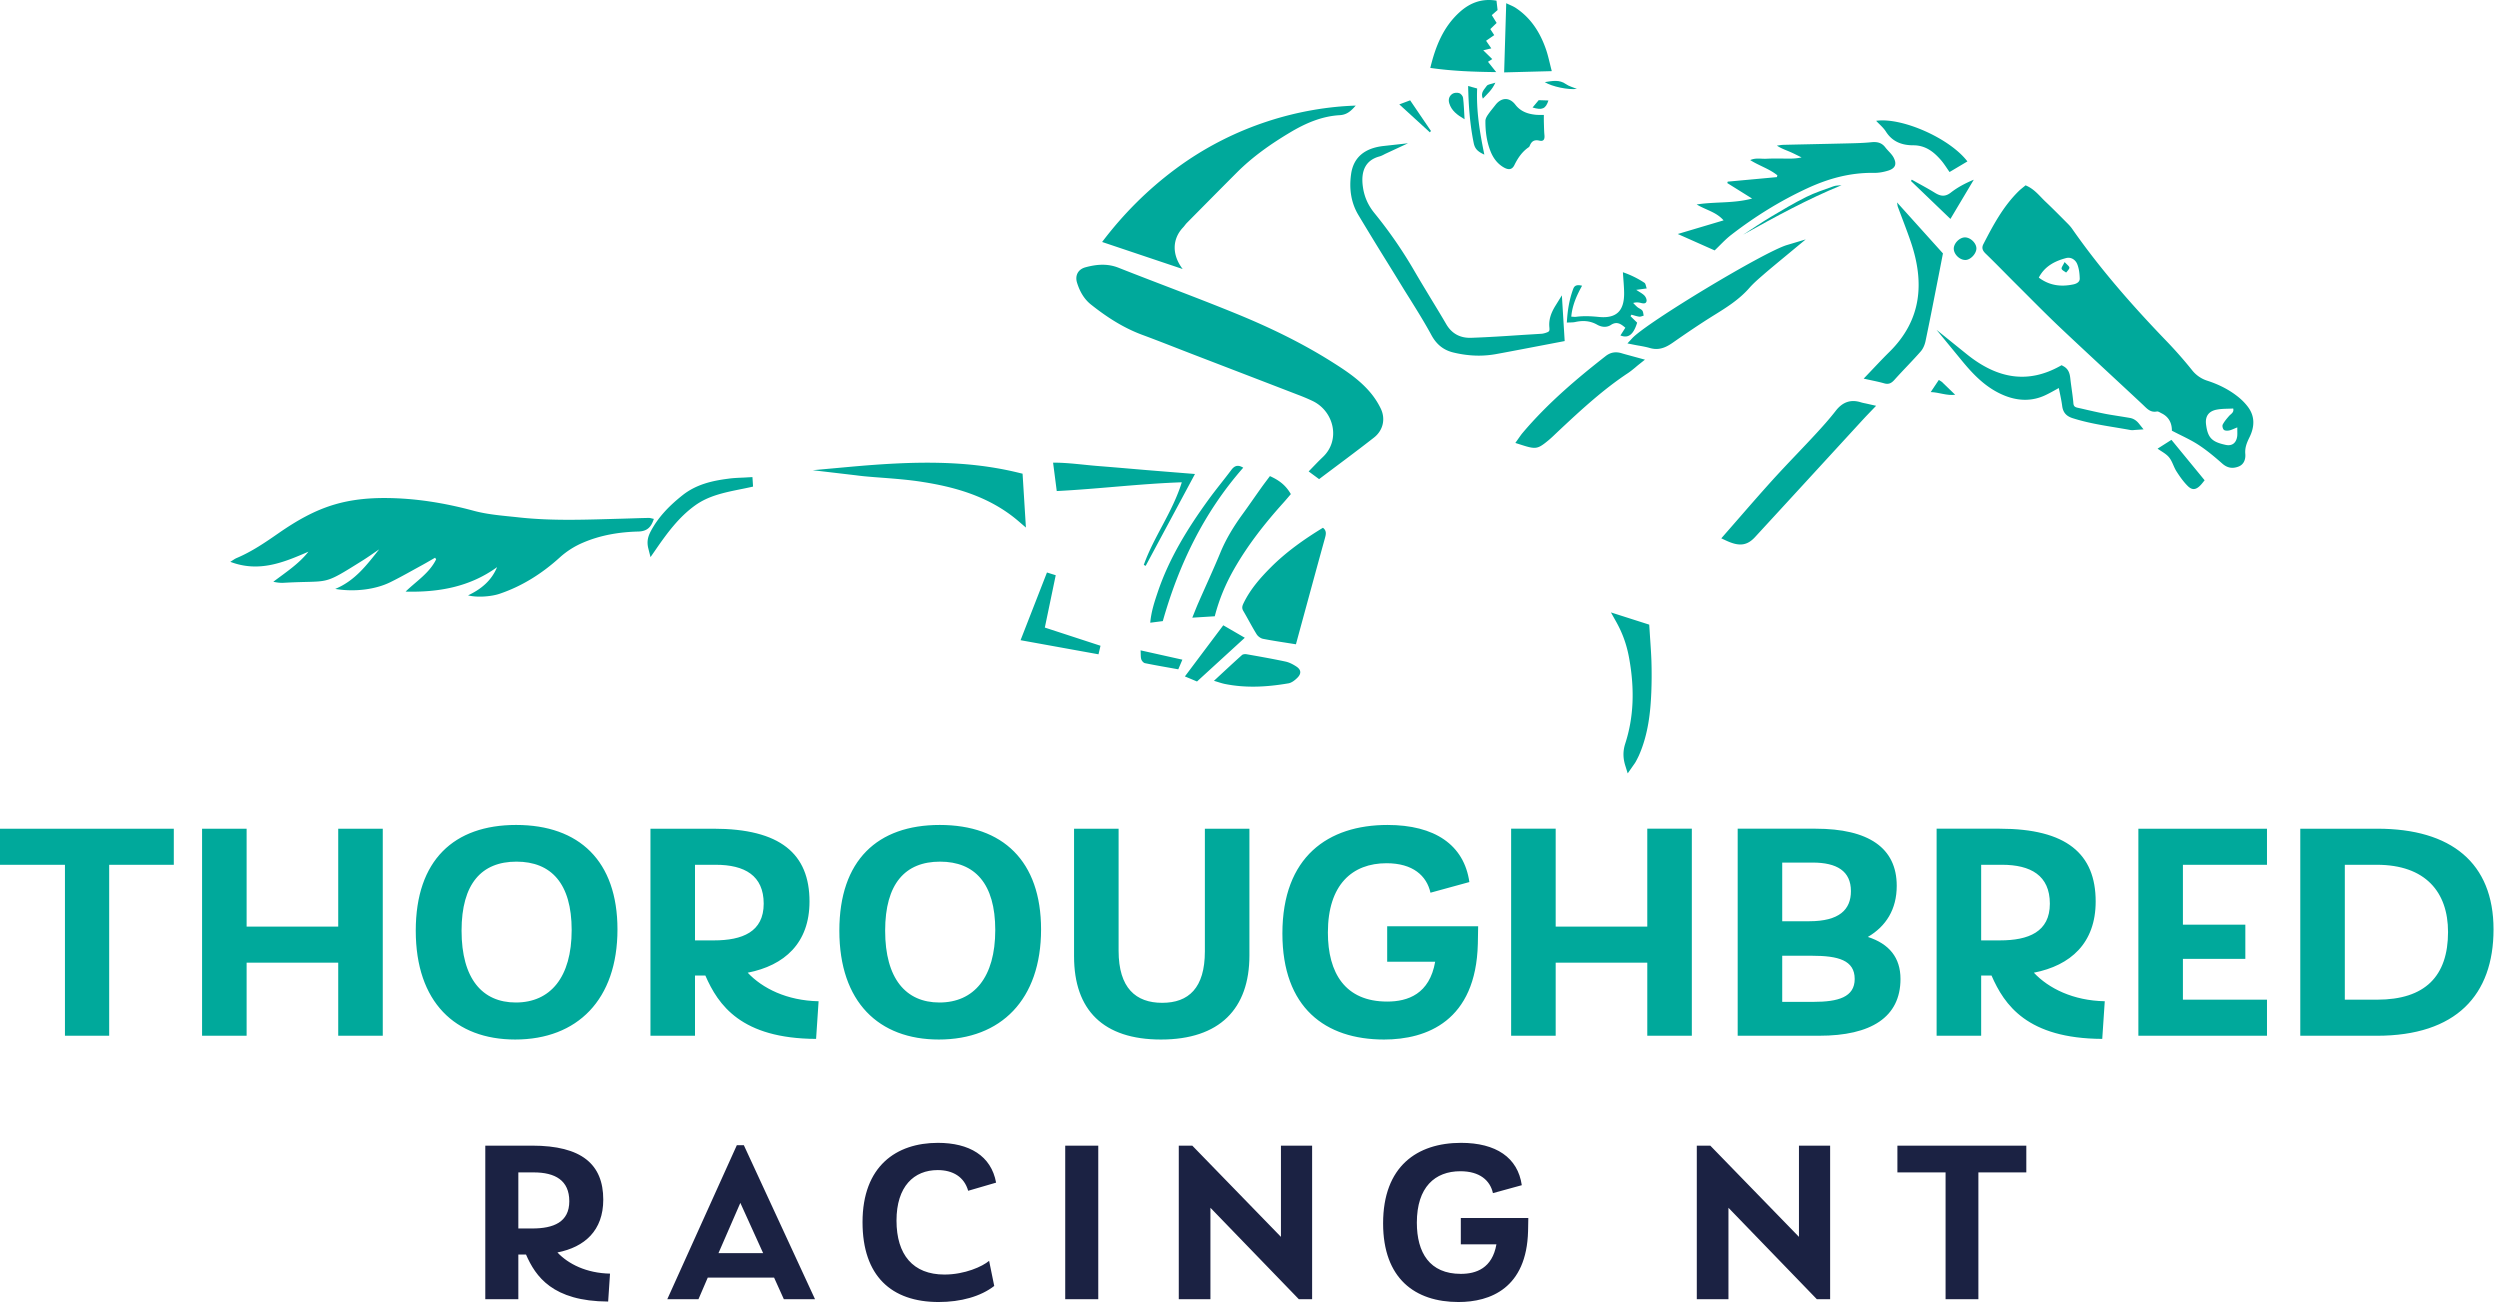 <svg xmlns="http://www.w3.org/2000/svg" width="374" height="195" viewBox="0 0 374 195"><g fill="none" fill-rule="evenodd"><path fill="#00A99B" d="M26.001 129.371h-9.668v25.577H9.716v-25.577H0v-5.397h26.001v5.397m31.261-5.397v30.974h-6.664v-10.935H36.894v10.935H30.23v-30.974h6.664v14.643h13.704v-14.643h6.664m28.259 15.158c0-6.945-3.05-10.23-8.259-10.23-5.21 0-8.213 3.285-8.213 10.325 0 7.18 3.097 10.747 8.119 10.747 5.162 0 8.353-3.756 8.353-10.842Zm-23.324.095c0-10.559 5.726-15.815 15.018-15.815 9.433 0 15.158 5.396 15.158 15.627 0 10.511-6.007 16.473-15.299 16.473-8.964 0-14.877-5.586-14.877-16.285Zm41.774 1.455h2.817c4.27 0 7.461-1.267 7.461-5.492 0-4.224-2.862-5.819-7.18-5.819h-3.098v11.311Zm18.491 9.104-.375 5.632c-11.217-.046-14.643-5.07-16.566-9.48h-1.55v9.01h-6.663v-30.974h9.433c9.996 0 14.361 3.754 14.361 10.888 0 6.242-3.755 9.574-9.246 10.653 2.206 2.347 5.866 4.178 10.606 4.271Zm26.429-10.654c0-6.945-3.051-10.23-8.26-10.23s-8.213 3.285-8.213 10.325c0 7.18 3.098 10.747 8.12 10.747 5.162 0 8.353-3.756 8.353-10.842Zm-23.325.095c0-10.559 5.726-15.815 15.018-15.815 9.434 0 15.159 5.396 15.159 15.627 0 10.511-6.007 16.473-15.299 16.473-8.964 0-14.878-5.586-14.878-16.285Zm35.112 3.848v-19.1h6.664v18.256c0 5.583 2.582 7.79 6.524 7.79s6.382-2.207 6.382-7.697v-18.35h6.664v18.96c0 7.98-4.458 12.578-13.234 12.578-8.636 0-13-4.41-13-12.437m60.452-4.505-.046 2.628c-.281 11.545-7.65 14.314-14.032 14.314-8.777 0-15.206-4.74-15.206-15.863 0-11.498 6.851-16.237 15.721-16.237 7.041 0 11.452 2.956 12.25 8.541l-5.819 1.595c-.564-2.534-2.629-4.41-6.571-4.41-5.115 0-8.776 3.19-8.776 10.37 0 6.055 2.581 10.326 8.87 10.326 3.097 0 6.336-1.127 7.18-5.96h-7.18v-5.304h13.609m31.967-14.596v30.974h-6.664v-10.935H232.73v10.935h-6.665v-30.974h6.665v14.643h13.703v-14.643h6.664m24.365 22.48c0-2.816-2.487-3.473-6.383-3.473h-4.459v6.898h4.694c3.661 0 6.148-.703 6.148-3.425Zm-6.288-17.41h-4.554v8.775h4.037c4.505 0 6.241-1.736 6.241-4.506 0-3.004-2.111-4.27-5.724-4.27Zm13.139 17.41c0 5.726-4.411 8.494-12.155 8.494h-12.201v-30.974h11.639c7.931 0 12.155 2.863 12.155 8.541 0 3.521-1.596 6.055-4.319 7.651 3.192 1.032 4.881 3.096 4.881 6.288Zm12.068-5.772h2.815c4.271 0 7.462-1.267 7.462-5.492 0-4.224-2.862-5.819-7.181-5.819h-3.096v11.311Zm18.49 9.104-.376 5.632c-11.216-.046-14.641-5.07-16.566-9.48h-1.548v9.01h-6.665v-30.974h9.433c9.996 0 14.362 3.754 14.362 10.888 0 6.242-3.755 9.574-9.246 10.653 2.206 2.347 5.867 4.178 10.606 4.271Zm11.692-20.415v8.964h9.339v5.116h-9.339v6.099h12.578v5.398H319.9v-30.974h19.241v5.397h-12.578m39.664 10.044c0-5.96-3.38-10.044-10.654-10.044h-4.788v20.18h4.835c7.18 0 10.607-3.519 10.607-10.136Zm6.805-.376c0 9.808-5.585 15.91-17.459 15.91h-11.451v-30.975h11.546c11.028 0 17.364 5.115 17.364 15.065Z"></path><path d="M77.543 183.78h2.089c3.167 0 5.535-.94 5.535-4.072 0-3.134-2.124-4.317-5.326-4.317h-2.298v8.39Zm13.716 6.754-.279 4.177c-8.32-.036-10.861-3.76-12.288-7.032h-1.149v6.684H72.6v-22.976h6.997c7.415 0 10.652 2.786 10.652 8.076 0 4.631-2.784 7.102-6.858 7.903 1.636 1.74 4.352 3.097 7.868 3.168Zm22.907-3.064-3.411-7.519-3.272 7.52h6.683Zm1.637 3.656h-9.921l-1.392 3.237h-4.665l10.408-23.046h1.045l10.651 23.046h-4.664l-1.462-3.237Zm13.232-8.286c0-8.388 5.048-11.87 11.278-11.87 4.665 0 7.972 1.915 8.703 5.952l-4.177 1.218c-.592-2.087-2.298-3.096-4.56-3.096-3.551 0-6.162 2.436-6.162 7.552 0 5.117 2.472 8.076 7.171 8.076 3.064 0 5.709-1.217 6.684-2.052l.766 3.758c-2.019 1.568-4.978 2.403-8.32 2.403-7.067 0-11.383-3.9-11.383-11.94m30.322 11.522h4.944v-22.976h-4.944zm36.936-22.976v22.976h-1.985l-13.227-13.681v13.681h-4.735v-22.976h2.02l13.263 13.647v-13.647h4.664m32.343 10.827-.036 1.95c-.209 8.563-5.674 10.617-10.408 10.617-6.51 0-11.279-3.516-11.279-11.766 0-8.53 5.083-12.046 11.662-12.046 5.221 0 8.494 2.195 9.086 6.336l-4.316 1.185c-.419-1.88-1.95-3.274-4.875-3.274-3.794 0-6.509 2.368-6.509 7.694 0 4.491 1.914 7.66 6.578 7.66 2.298 0 4.701-.837 5.327-4.423h-5.327v-3.933h10.097m45.153-10.827v22.976h-1.985l-13.226-13.681v13.681h-4.736v-22.976h2.019l13.264 13.647v-13.647h4.664m29.349 4.004h-7.17v18.972h-4.909v-18.972h-7.206v-4.004h19.285v4.004" fill="#1B2243"></path><path d="M97.815 77.628c-.397 1.222-.982 1.854-2.333 1.89-2.827.073-5.608.527-8.243 1.654a12.388 12.388 0 0 0-3.494 2.221c-2.646 2.398-5.609 4.287-9.016 5.44-1.257.423-3.387.58-4.705.233 1.988-.944 3.511-2.219 4.339-4.224-4.103 2.975-8.757 3.787-13.69 3.663 1.612-1.565 3.568-2.765 4.576-4.834a33.227 33.227 0 0 0-.161-.238c-.637.365-1.267.741-1.911 1.093-1.587.865-3.157 1.77-4.777 2.567-2.258 1.114-5.391 1.49-8.251 1.01 3.013-1.254 4.742-3.63 6.576-5.92-.817.551-1.619 1.127-2.454 1.651-6.264 3.926-4.72 2.945-11.835 3.353-.497.028-.999-.034-1.548-.154 1.845-1.404 3.796-2.65 5.255-4.502-3.702 1.608-7.388 3.155-11.693 1.518.41-.248.663-.446.948-.566 2.266-.957 4.281-2.333 6.287-3.727 2.602-1.806 5.306-3.384 8.388-4.288 2.418-.709 4.873-.96 7.358-.963 4.571-.004 9.032.72 13.452 1.913 2.174.586 4.476.737 6.731.984 5.121.562 10.257.332 15.391.194 1.345-.036 2.691-.088 4.036-.114.233-.005.467.085.774.146M334.7 63.94c-.566.22-.886.395-1.227.46-.256.047-.628.047-.786-.103-.166-.158-.268-.587-.168-.78.243-.467.598-.883.947-1.285.283-.325.772-.519.622-1.119-.863.054-1.714.012-2.521.18-1.178.242-1.695 1.02-1.541 2.211.259 2.018.894 2.61 2.927 3.05.944.205 1.554-.259 1.718-1.2.062-.358.02-.735.029-1.415Zm-29.697-22.41c1.597 1.2 3.327 1.408 5.176 1.015.487-.103.961-.364.949-.868-.019-.738-.105-1.523-.387-2.194-.264-.629-.918-1.069-1.659-.873-1.695.45-3.197 1.223-4.079 2.92Zm-1.981-13.803c1.327.54 2.082 1.592 2.991 2.45 1.1 1.038 2.161 2.118 3.229 3.19.267.265.529.546.744.853 4.223 6.055 9.077 11.575 14.192 16.881a64.174 64.174 0 0 1 3.742 4.26 4.732 4.732 0 0 0 2.325 1.605c1.649.535 3.198 1.303 4.559 2.387.553.44 1.069.958 1.492 1.523 1.075 1.438.984 3 .234 4.53-.393.802-.716 1.553-.633 2.497.065.753-.17 1.558-.99 1.886-.872.346-1.675.25-2.447-.432-1.131-1-2.302-1.98-3.563-2.805-1.217-.795-2.57-1.38-3.983-2.122.012-1.04-.392-2.048-1.555-2.606-.225-.109-.486-.304-.692-.264-1.006.196-1.523-.482-2.139-1.059-4.09-3.824-8.216-7.609-12.285-11.454-2.229-2.107-4.374-4.302-6.549-6.466-1.549-1.54-3.064-3.117-4.636-4.634-.463-.446-.639-.856-.341-1.432 1.468-2.844 2.972-5.664 5.294-7.936.297-.29.637-.539 1.011-.852ZM197.338 71.678l-1.564-1.154c.728-.74 1.407-1.475 2.132-2.16 2.673-2.532 1.662-6.815-1.5-8.358a28.105 28.105 0 0 0-2.204-.935c-5.295-2.044-10.593-4.079-15.89-6.118-2.472-.952-4.932-1.937-7.417-2.856-2.839-1.05-5.334-2.668-7.682-4.535-1.053-.837-1.682-1.979-2.081-3.244-.349-1.106.145-2.034 1.264-2.334 1.644-.44 3.263-.59 4.935.07 5.897 2.334 11.857 4.514 17.724 6.92 4.901 2.008 9.676 4.314 14.171 7.146 2.028 1.277 4.038 2.601 5.625 4.425a11.49 11.49 0 0 1 1.724 2.606c.728 1.55.329 3.246-1.026 4.308-2.679 2.098-5.423 4.115-8.211 6.22m-20.407-31.432L164.878 36.2c3.199-4.224 6.827-7.835 10.971-10.917 8.835-6.57 18.741-9.216 26.968-9.486-.701.792-1.299 1.371-2.402 1.434-2.703.156-5.122 1.211-7.431 2.591-2.868 1.714-5.583 3.617-7.949 5.986-2.5 2.503-4.986 5.02-7.474 7.534-.206.208-.365.464-.568.678-1.645 1.73-1.692 4.115-.062 6.228m81.533-13.074 7.36-.677.072-.27c-1.204-.976-2.727-1.427-4.061-2.275.803-.377 1.628-.163 2.424-.204.882-.047 1.768-.033 2.652-.025.839.008 1.677.04 2.607-.175-.598-.287-1.187-.597-1.796-.857-.614-.262-1.25-.474-1.9-.907.329-.04.658-.11.988-.117 3.158-.077 6.315-.134 9.472-.213 1.22-.03 2.445-.05 3.657-.176.868-.09 1.559.054 2.105.772.401.53.956.966 1.251 1.542.508.991.227 1.61-.839 1.937-.674.208-1.403.344-2.105.333-3.529-.057-6.799.832-9.991 2.312-4.075 1.888-7.846 4.237-11.384 6.972-.889.688-1.649 1.541-2.465 2.315l-5.519-2.455 6.855-2.04c-1.101-1.26-2.567-1.51-4.028-2.379 2.836-.437 5.458-.13 8.295-.882l-3.709-2.317.059-.214m-64.592 69.212c-1.782-.288-3.36-.51-4.922-.819-.356-.07-.764-.37-.958-.683-.708-1.14-1.318-2.343-2.001-3.502-.289-.489-.097-.862.116-1.29.989-1.987 2.433-3.637 3.974-5.185 2.323-2.334 5-4.226 7.83-5.954.59.457.455.993.293 1.578-1.043 3.764-2.065 7.532-3.093 11.3-.407 1.492-.812 2.984-1.239 4.555m84.935-39.745c1.452-1.51 2.615-2.779 3.839-3.985 4.859-4.788 5.282-10.425 3.187-16.538-.598-1.747-1.28-3.464-1.92-5.197-.04-.108-.044-.229-.118-.643 2.383 2.646 4.581 5.09 6.87 7.63-.208 1.067-.427 2.213-.653 3.356-.643 3.254-1.27 6.511-1.951 9.757-.114.548-.358 1.14-.721 1.553-1.274 1.452-2.649 2.815-3.938 4.255-.446.497-.856.711-1.527.517-.917-.263-1.861-.432-3.068-.705M189.98 71.226c1.484.662 2.417 1.45 3.131 2.692-.37.43-.739.875-1.125 1.304-2.765 3.071-5.308 6.302-7.362 9.903-1.257 2.203-2.238 4.513-2.895 7.071-1.083.066-2.153.133-3.361.208.314-.772.594-1.505.908-2.224 1.096-2.505 2.25-4.985 3.293-7.512.859-2.08 2.022-3.966 3.339-5.775.941-1.292 1.842-2.612 2.771-3.914.413-.58.848-1.144 1.301-1.753m33.855-60.438c-3.369-.04-6.577-.153-9.863-.627.784-3.242 1.951-6.166 4.438-8.389C220.08.28 221.897-.24 223.875.1l.163 1.403-.865.76.724 1.168-.947.921.588.902-1.221.842.783 1.141-1.205.287 1.349 1.315c-.189.12-.386.243-.641.402l1.232 1.548m56.831 49.916-1.21 1.26c-.29.3-.54.57-.79.84l-8.72 9.5c-2.46 2.68-4.93 5.37-7.4 8.05-.73.79-1.43 1.1-2.19 1.1-.65 0-1.34-.22-2.12-.58l-.73-.34 2.68-3.07c1.66-1.91 3.32-3.81 5.01-5.68 1.21-1.33 2.44-2.63 3.68-3.93.91-.96 1.82-1.91 2.71-2.88 1.01-1.09 2.07-2.27 3.02-3.49 1.04-1.36 2.29-1.78 3.81-1.29.21.06.43.11.7.16l1.55.35M171.11 84.51c1.496-4.216 4.285-7.854 5.688-12.359-6.329.218-12.476.996-18.708 1.31-.186-1.447-.357-2.766-.549-4.247 2.248-.014 4.551.336 6.861.514 2.384.185 4.766.4 7.149.598 2.334.192 4.669.377 7.217.583l-7.376 13.743-.282-.142m62.966-33.486-6.28 1.2c-1.33.25-2.66.51-4 .75-.84.151-1.7.231-2.57.231-1.24 0-2.51-.16-3.8-.47-1.48-.36-2.53-1.2-3.3-2.63-.99-1.83-2.11-3.62-3.19-5.36-.41-.65-.82-1.3-1.22-1.96-.71-1.16-1.43-2.33-2.15-3.49a514.305 514.305 0 0 1-4.37-7.16c-1.04-1.75-1.4-3.8-1.07-6.1.35-2.47 2-3.89 4.9-4.2l3.61-.4-3.29 1.53c-.11.05-.21.1-.3.15-.21.11-.43.22-.68.29-2.01.54-2.84 2.09-2.47 4.6.21 1.46.78 2.73 1.74 3.9a66.322 66.322 0 0 1 5.99 8.69c.79 1.36 1.61 2.7 2.42 4.05.78 1.28 1.56 2.56 2.31 3.85.82 1.41 2.09 2.11 3.78 2.04 2.55-.09 5.15-.26 7.67-.43l2.77-.17c.18-.01.38-.05.6-.12.62-.2.66-.26.61-.85-.1-1.06.18-2.03.88-3.18l.99-1.6.42 6.84m-80.6 27.899-1.07-.92c-4.56-3.94-10.11-5.23-14.43-5.91-1.95-.309-3.97-.469-5.93-.62-.93-.069-1.87-.139-2.8-.229-.38-.04-.76-.08-1.2-.14l-6.47-.76 5.72-.52c9.46-.85 17.38-1.02 25.26.94l.42.1.5 8.06m77.483-61.729c.002.437-.005.804.006 1.17.02.615.025 1.234.083 1.847.06.632-.127.967-.735.83-.798-.185-1.197.095-1.467.772a.45.45 0 0 1-.144.204c-.995.676-1.627 1.613-2.154 2.686-.346.702-.883.747-1.602.33-.947-.549-1.57-1.41-1.96-2.392-.579-1.454-.78-3-.767-4.56.002-.3.176-.63.354-.892.352-.519.763-.997 1.148-1.494.887-1.148 2.099-1.179 2.974-.039.779 1.014 1.851 1.393 3.057 1.511.365.036.737.018 1.207.027m39.177 18.618-3.43 2.841c-.93.77-1.86 1.54-2.77 2.32l-.1.09c-.74.64-1.51 1.3-2.14 2.02-1.53 1.75-3.51 2.97-5.1 3.96-2.27 1.4-4.5 2.93-6.38 4.24-.68.47-1.47.92-2.44.92-.31 0-.64-.05-.98-.15-.48-.14-.98-.23-1.51-.33-.26-.04-.52-.09-.78-.14l-1.04-.21.72-.78c2.19-2.36 19.71-12.92 23.15-13.94l2.8-.84m-24.05 17.989-.92.731c-.2.16-.38.31-.55.46-.38.31-.71.58-1.07.82-3.67 2.43-6.91 5.4-10.47 8.74l-.38.36c-.34.33-.68.65-1.04.95-.96.79-1.44 1.13-2.13 1.13-.49 0-1.09-.17-2.04-.48l-.79-.25.64-.91c.13-.18.24-.34.37-.5 3.87-4.61 8.47-8.43 12.47-11.56.73-.58 1.49-.72 2.39-.46.48.15.96.27 1.5.42l2.02.55m-13.937-43.162-7.128.187.311-10.349c.578.281 1.031.444 1.421.702 2.27 1.498 3.647 3.672 4.521 6.185.34.98.541 2.007.875 3.275m-50.54 91.207c1.48-1.369 2.82-2.626 4.189-3.85.152-.138.479-.164.704-.124 1.943.343 3.888.684 5.818 1.096.561.12 1.11.411 1.598.728.731.474.804 1.055.186 1.677-.369.372-.862.766-1.35.85-3.164.542-6.345.737-9.524.09-.485-.1-.955-.272-1.621-.467m4.38-31.883c-5.862 6.666-9.623 14.44-12.031 22.95l-1.878.24c.143-1.65.626-3.11 1.116-4.564 1.713-5.08 4.496-9.58 7.623-13.883 1.088-1.496 2.274-2.919 3.381-4.4.477-.639.989-.84 1.789-.343m61.047 33.627c-.12 2.87-.44 6.231-1.86 9.441-.15.32-.31.63-.48.94-.08.14-.17.27-.3.45l-.89 1.27-.36-1.16c-.36-1.15-.36-2.2-.01-3.29 1.26-3.89 1.44-8.08.58-12.81-.36-2-.99-3.75-1.98-5.5l-.74-1.32 5.73 1.83.13 2c.08 1.18.16 2.32.2 3.45.05 1.63.04 3.21-.02 4.7m-4.621-53.411.737-1.154c-.69-.602-1.287-.99-2.159-.419-.646.424-1.413.327-2.056-.037-1.058-.6-2.139-.654-3.288-.402-.361.08-.745.055-1.247.086.096-1.79.361-3.459.965-5.066.202-.536.623-.62 1.314-.448-.815 1.47-1.472 2.944-1.616 4.628.308.01.519.048.722.021 1.132-.153 2.25-.094 3.39.02 2.638.26 3.82-.893 3.794-3.588-.009-.964-.111-1.928-.183-3.097a14.24 14.24 0 0 1 3.223 1.58c.181.117.203.482.34.841l-1.571.213c.525.354.929.55 1.222.851.198.204.372.584.322.84-.083.412-.477.362-.832.272-.347-.088-.707-.132-1.172.002.215.212.417.442.651.632.227.184.547.283.717.502.149.194.146.503.21.762-.223.055-.456.177-.668.15-.395-.052-.778-.192-1.166-.294l-.139.224.994.971c-.552 1.792-1.323 2.39-2.504 1.91m78.261 14.05-1.32.091c-.11.01-.23.03-.37.03-.08 0-.17-.01-.26-.02-.74-.14-1.5-.26-2.25-.39-2.08-.34-4.24-.7-6.33-1.36-.72-.22-1.48-.62-1.64-1.82-.1-.78-.27-1.56-.44-2.39a3.88 3.88 0 0 1-.07-.33l-.21.12c-.63.35-1.21.68-1.81.96-1.87.88-3.89.91-5.98.1-2.95-1.15-4.95-3.38-6.6-5.39l-3.69-4.49 4.53 3.65c4.69 3.78 9.23 4.37 13.89 1.8l.29-.16.29.16c.86.48.95 1.29 1.02 1.88.06.56.13 1.02.19 1.48.1.71.2 1.43.26 2.14.03.43.18.59.58.69l.72.16c1.15.27 2.29.53 3.45.76.67.13 1.34.23 2.02.34.57.09 1.13.18 1.7.28.51.09.95.37 1.31.81l.72.9m-40.005-46.16c3.774-.555 10.955 2.551 13.654 6.073-.89.528-1.765 1.05-2.672 1.587-.443-.62-.811-1.233-1.272-1.766-1.095-1.264-2.328-2.234-4.16-2.233-1.652.001-3.116-.513-4.083-2.04-.39-.617-.988-1.102-1.467-1.62M177.26 101.193c1.982-2.643 3.84-5.118 5.742-7.65 1.091.631 2.097 1.214 3.221 1.867l-7.151 6.542-1.812-.759M322.772 67.12l2.076-1.32 4.964 6.05c-.231.28-.404.517-.605.727-.684.711-1.249.802-1.934.116-.64-.64-1.176-1.4-1.667-2.168-.426-.666-.619-1.499-1.109-2.1-.45-.552-1.159-.893-1.725-1.306M164.636 96.604l-.3 1.28-11.66-2.11 3.95-10.13 1.31.41-1.63 7.83 8.33 2.72m-51.98-23.81-.5.111c-.46.1-.93.2-1.4.29-2.46.5-4.77.98-6.76 2.41-2.44 1.75-4.2 4.15-5.93 6.66l-.75 1.08-.32-1.27c-.31-1.2.04-1.99.38-2.64 1.01-1.89 2.51-3.59 4.72-5.34 2.1-1.67 4.53-2.18 6.84-2.48.7-.1 1.41-.13 2.1-.16.32-.01.63-.03.94-.05l.59-.03.09 1.42M286 26.877c1.155.651 2.33 1.268 3.458 1.964.832.513 1.523.643 2.386-.03 1.008-.788 2.156-1.395 3.436-1.927-1.137 1.91-2.274 3.82-3.495 5.868l-5.903-5.67c.039-.07.079-.137.118-.205m-63.944-3.747c-.949-.435-1.402-.829-1.585-1.712-.568-2.763-.769-5.546-.84-8.55.501.136.905.247 1.35.37-.139 3.327.376 6.497 1.075 9.891m-51.424 74.164 6.252 1.394-.614 1.443c-1.699-.306-3.347-.585-4.984-.919-.219-.045-.476-.34-.548-.573-.109-.345-.068-.738-.106-1.345m123.409-58.398c-.842.02-1.724-.812-1.756-1.656-.031-.815.863-1.73 1.681-1.724.795.007 1.651.806 1.701 1.585.051.79-.845 1.777-1.626 1.795" fill="#00A99B"></path><path d="M275.495 27.71c-5.12 2.095-9.924 4.733-14.728 7.403 1.388-.898 2.751-1.833 4.168-2.68 1.731-1.036 3.472-2.067 5.275-2.966 1.308-.65 2.719-1.103 4.098-1.602.367-.132.79-.109 1.187-.156m-56.396-9.867c-1.153-.676-1.951-1.299-2.286-2.38-.189-.61.002-1.112.471-1.427.257-.174.717-.202 1.021-.102.249.082.539.436.571.698.123.987.148 1.986.223 3.211m-5.192 1.954c-1.476-1.348-2.951-2.698-4.57-4.178l1.621-.608 3.115 4.584-.166.202m76.136 37.054c.251.15.37.196.456.278.631.602 1.255 1.21 1.999 1.931-1.301.154-2.349-.354-3.663-.405l1.208-1.805m-58.947-44.563c1.152-.174 2.171-.41 3.173.301.462.33 1.058.467 1.639.711-1.26.175-3.728-.33-4.812-1.012m-.905 2.699 1.454.048c-.403 1.258-.943 1.484-2.372 1.05l.918-1.098m-8.355-.225c-.407-.927.244-1.39.569-1.898.166-.259.699-.28 1.302-.494-.504 1.111-1.204 1.677-1.871 2.392m87.032 24.445c.365.405.712.62.713.837.002.244-.31.49-.485.733-.239-.183-.612-.328-.677-.56-.06-.21.213-.516.449-1.01" fill="#00A99B"></path></g></svg>